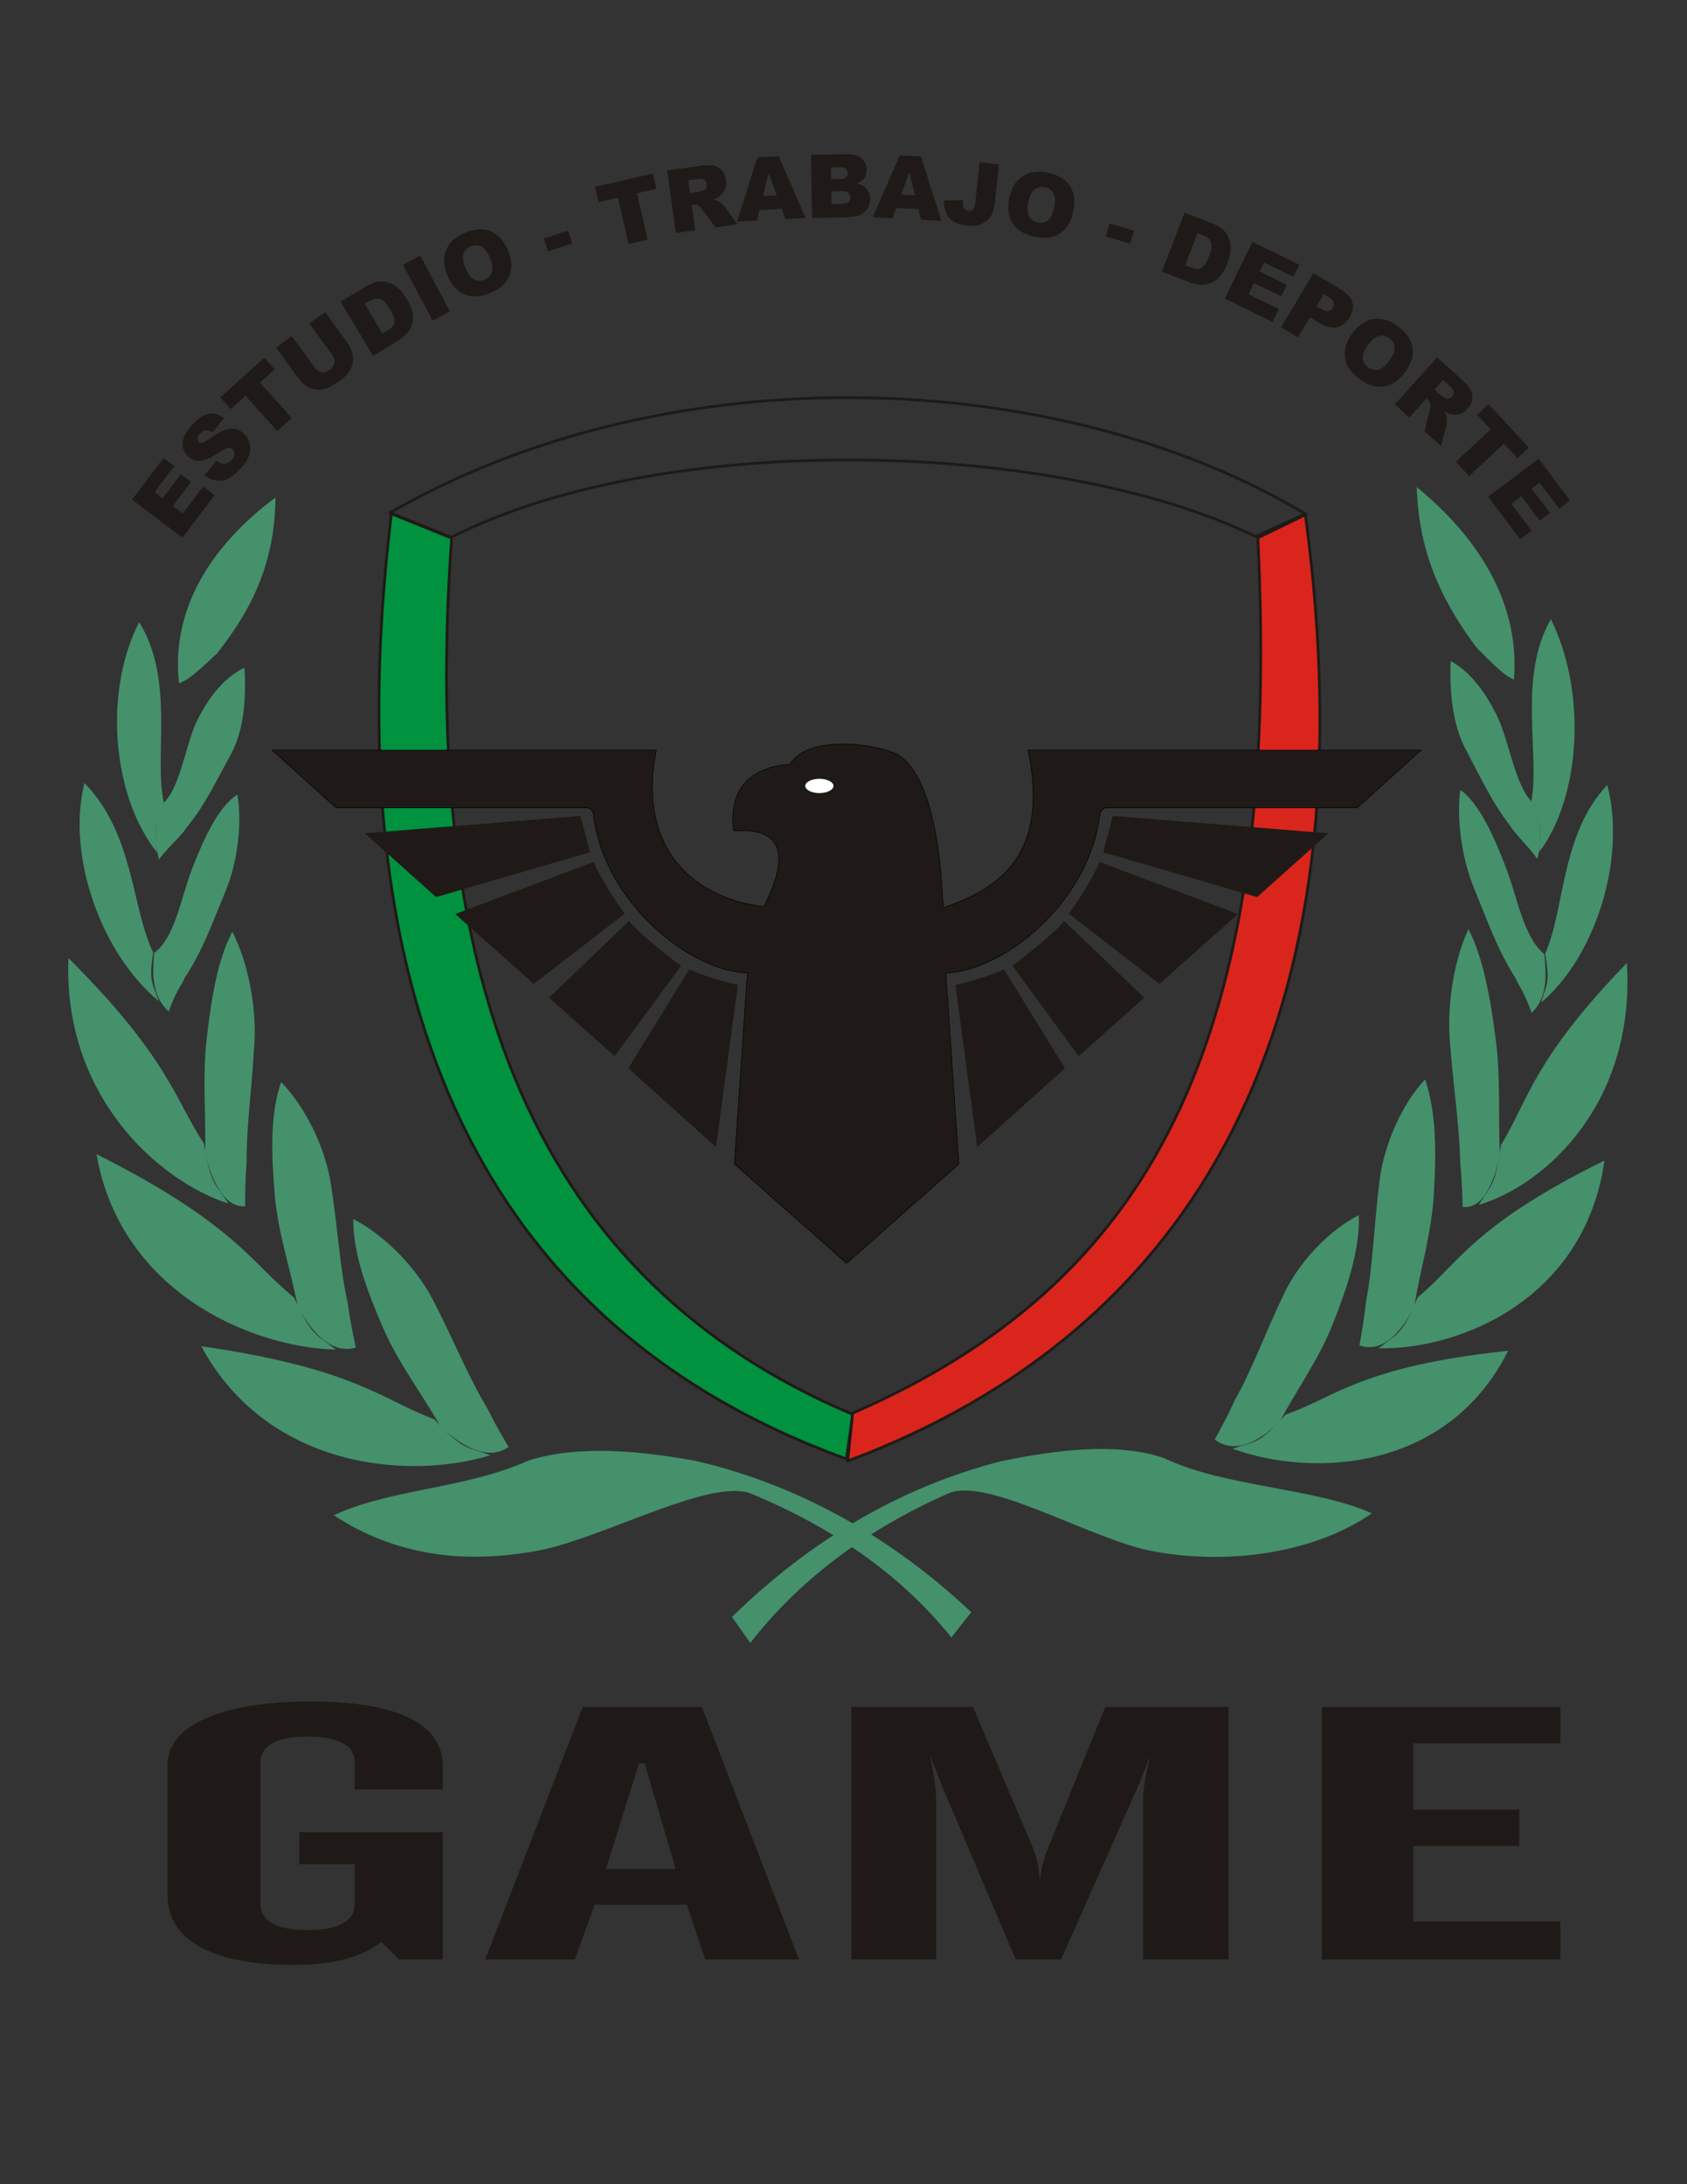 <?xml version="1.0" encoding="UTF-8"?>
<!DOCTYPE svg PUBLIC "-//W3C//DTD SVG 1.1//EN" "http://www.w3.org/Graphics/SVG/1.1/DTD/svg11.dtd">
<!-- Creator: CorelDRAW -->
<svg xmlns="http://www.w3.org/2000/svg" xml:space="preserve" width="215.9mm" height="279.4mm" style="shape-rendering:geometricPrecision; text-rendering:geometricPrecision; image-rendering:optimizeQuality; fill-rule:evenodd; clip-rule:evenodd"
viewBox="0 0 215.9 279.4"
 xmlns:xlink="http://www.w3.org/1999/xlink">
 <rect x="0" y="0" width="215.9" height="279.4" fill="#333333" stroke="none"/>
 <defs>
  <style type="text/css">
   <![CDATA[
    .str1 {stroke:black;stroke-width:0.076}
    .str0 {stroke:#1F1A17;stroke-width:0.353}
    .fil4 {fill:none}
    .fil2 {fill:#00923F}
    .fil5 {fill:#1F1A17}
    .fil1 {fill:#44916C}
    .fil3 {fill:#DA251D}
    .fil6 {fill:white}
    .fil0 {fill:#1F1A17;fill-rule:nonzero}
   ]]>
  </style>
 </defs>
 <g id="Capa_x0020_1">
  <path class="fil0" d="M21.438 242.358l0 -16.552c0,-2.546 1.628,-4.536 4.867,-5.985 3.256,-1.441 7.747,-2.165 13.49,-2.165 5.511,0 9.715,0.701 12.578,2.097 2.863,1.403 4.294,3.461 4.294,6.191l0 2.966 -11.271 0 0 -3.416c0,-1.113 -0.501,-1.952 -1.521,-2.508 -1.02,-0.556 -2.523,-0.839 -4.509,-0.839 -1.986,0 -3.489,0.282 -4.509,0.839 -1.02,0.557 -1.521,1.395 -1.521,2.508l0 18.024c0,1.121 0.501,1.959 1.521,2.531 1.02,0.564 2.523,0.846 4.509,0.846 1.986,0 3.489,-0.282 4.509,-0.846 1.02,-0.572 1.521,-1.411 1.521,-2.531l0 -5.047 -7.085 0 0 -4.109 18.357 0 0 16.285 -5.618 0 -2.254 -2.234c-1.288,0.999 -2.845,1.738 -4.652,2.211 -1.825,0.48 -4.026,0.717 -6.602,0.717 -5.224,0 -9.196,-0.77 -11.969,-2.303 -2.755,-1.532 -4.133,-3.759 -4.133,-6.679zm40.667 8.287l12.47 -32.296 15.261 0 12.417 32.296 -12.005 0 -2.344 -6.991 -11.808 0 -2.523 6.991 -11.469 0zm15.458 -11.574l8.91 0 -3.972 -13.487 -0.734 0 -4.205 13.487zm31.399 11.574l0 -32.296 15.565 0 7.604 17.886c0.304,0.717 0.537,1.487 0.698,2.303 0.161,0.824 0.233,1.67 0.233,2.546 0,-0.74 0.107,-1.51 0.304,-2.303 0.179,-0.785 0.447,-1.616 0.805,-2.501l7.282 -17.932 15.78 0 0 32.296 -10.95 0 0 -20.395c0,-0.579 0.072,-1.357 0.233,-2.341 0.161,-0.984 0.376,-2.081 0.662,-3.286 -0.179,0.435 -0.412,1.029 -0.68,1.792 -0.573,1.441 -0.948,2.371 -1.163,2.791l-9.536 21.439 -5.815 0 -9.124 -21.462c-0.358,-0.862 -0.734,-1.815 -1.127,-2.836 -0.411,-1.029 -0.644,-1.601 -0.715,-1.723 0.25,1.106 0.429,2.135 0.572,3.095 0.143,0.961 0.215,1.807 0.215,2.531l0 20.395 -10.842 0zm60.223 0l0 -32.296 30.505 0 0 4.666 -18.822 0 0 8.47 13.562 0 0 4.666 -13.562 0 0 9.645 18.822 0 0 4.849 -30.505 0z"/>
  <g id="_134600016">
   <path id="_134600112" class="fil1" d="M25.755 172.207c8.367,15.512 26.273,17.211 37.002,13.949 -3.121,-1.141 -3.456,-0.602 -7.199,-4.618 -6.61,-2.428 -10.094,-6.5 -29.803,-9.331z"/>
   <path id="_134600040" class="fil1" d="M65.091 185.098c-1.775,-2.972 -2.196,-3.931 -2.784,-5.061 -2.367,-3.868 -4.212,-8.598 -6.975,-13.901 -2.269,-4.303 -6.362,-8.27 -10.12,-10.197 -0.052,4.357 1.775,9.247 3.901,14.113 1.933,4.425 5.003,8.4 7.217,12.361 1.996,1.957 5.795,4.769 8.762,2.686z"/>
  </g>
  <g id="_134599848">
   <path id="_134599944" class="fil1" d="M12.353 147.635c2.991,17.369 19.423,24.684 30.631,25.009 -2.595,-2.076 -3.085,-1.671 -5.353,-6.67 -5.493,-4.407 -7.498,-9.377 -25.279,-18.338z"/>
   <path id="_134599872" class="fil1" d="M45.534 172.384c-0.736,-3.382 -0.829,-4.426 -1.027,-5.684 -1.011,-4.421 -1.254,-9.492 -2.184,-15.399 -0.78,-4.801 -3.396,-9.866 -6.345,-12.89 -1.437,4.114 -1.263,9.331 -0.798,14.62 0.423,4.81 2.067,9.556 2.904,14.016 1.269,2.491 3.974,6.367 7.45,5.337z"/>
  </g>
  <g id="_134599680">
   <path id="_134599776" class="fil1" d="M8.758 122.557c-0.714,17.513 11.38,28.454 20.478,31.404 -1.742,-2.619 -2.216,-2.343 -3.16,-7.714 -3.686,-5.556 -4.421,-10.837 -17.317,-23.69z"/>
   <path id="_134599704" class="fil1" d="M31.366 154.309c0.014,-3.446 0.127,-4.478 0.194,-5.742 -0.023,-4.516 0.701,-9.481 1.015,-15.416 0.235,-4.83 -0.981,-10.347 -2.841,-13.966 -1.922,3.643 -2.728,8.733 -3.309,13.961 -0.529,4.755 -0.049,9.734 -0.175,14.248 0.584,2.709 2.089,7.096 5.116,6.916z"/>
  </g>
  <g id="_134599512">
   <path id="_134599608" class="fil1" d="M10.811 100.169c-2.339,9.258 2.139,21.803 9.488,27.878 -0.806,-2.425 -1.282,-2.483 -0.692,-6.201 -2.759,-5.61 -2.425,-15.169 -8.796,-21.677z"/>
   <path id="_134599536" class="fil1" d="M21.591 129.392c0.907,-2.597 1.684,-3.427 2.07,-4.343 2.331,-3.542 3.436,-6.809 5.226,-11.109 1.456,-3.511 2.146,-8.46 1.5,-12.298 -2.587,1.615 -4.538,6.219 -5.864,9.65 -1.368,3.54 -2.101,8.621 -4.793,10.606 -0.206,2.393 -0.414,5.425 1.863,7.494z"/>
  </g>
  <path class="fil1" d="M35.248 63.647c-8.714,6.502 -13.354,14.712 -12.335,23.758 1.166,-0.454 1.974,-1.119 4.848,-3.798 4.122,-5.241 7.441,-11.221 7.487,-19.96z"/>
  <g id="_134599272">
   <path id="_134599368" class="fil1" d="M17.808 79.573c-4.62,9.044 -3.395,22.326 2.267,29.453 -0.178,-2.559 -0.63,-2.682 0.884,-6.361 -1.288,-6.041 1.445,-15.659 -3.152,-23.092z"/>
   <path id="_134599296" class="fil1" d="M20.345 109.933c1.159,-1.563 2.993,-3.132 3.434,-3.932 2.47,-3.015 3.793,-5.895 5.841,-9.654 1.667,-3.07 1.887,-7.367 1.665,-10.937 -2.519,1.228 -4.423,3.561 -5.963,6.57 -1.59,3.104 -2.183,8.725 -4.432,10.763 -0.9,2.168 -1.461,3.794 -0.543,7.189z"/>
  </g>
  <g id="_134599104">
   <path id="_134599200" class="fil1" d="M42.721 193.826c7.404,-3.423 16.719,-3.331 24.888,-6.983 6.395,-2.055 14.472,-1.246 21.555,0.061 13.231,3.1 25.116,9.886 35.138,19.329l-2.549 3.229c-6.042,-7.518 -14.464,-13.801 -25.804,-18.466 -5.202,-1.711 -17.587,5.135 -26.151,7.168 -10.348,2.159 -19.398,0.721 -27.077,-4.338z"/>
   <path id="_134599128" class="fil1" d="M175.574 193.578c-7.397,-3.296 -18.861,-3.339 -26.604,-7.059 -6.09,-2.083 -13.899,-1.011 -20.769,0.377 -12.855,3.272 -24.541,10.148 -34.524,19.943l2.344 3.316c6.082,-7.788 14.415,-14.315 25.501,-19.19 5.071,-1.795 16.765,5.195 24.946,7.243 9.895,2.167 21.532,0.632 29.106,-4.628z"/>
  </g>
  <g id="_134598168">
   <g>
    <path id="_134599032" class="fil1" d="M193.016 172.784c-7.688,15.362 -24.884,16.305 -35.288,12.531 2.977,-1.022 3.313,-0.46 6.82,-4.369 6.306,-2.174 9.563,-6.15 28.468,-8.163z"/>
    <path id="_134598960" class="fil1" d="M155.456 184.141c1.638,-2.936 2.021,-3.89 2.561,-5.01 2.187,-3.819 3.851,-8.534 6.386,-13.79 2.083,-4.263 5.929,-8.108 9.501,-9.898 0.153,4.419 -1.49,9.297 -3.421,14.138 -1.756,4.402 -4.617,8.298 -6.655,12.218 -1.875,1.897 -5.466,4.583 -8.37,2.341z"/>
   </g>
   <g>
    <path id="_134598864" class="fil1" d="M205.337 148.456c-2.469,17.479 -18.113,24.179 -28.895,24.021 2.448,-1.992 2.93,-1.56 4.995,-6.529 5.183,-4.229 6.996,-9.18 23.9,-17.491z"/>
    <path id="_134598792" class="fil1" d="M173.981 172.102c0.628,-3.397 0.693,-4.451 0.855,-5.718 0.869,-4.438 0.983,-9.569 1.738,-15.517 0.638,-4.833 3.036,-9.854 5.803,-12.792 1.48,4.233 1.436,9.515 1.113,14.857 -0.294,4.858 -1.764,9.598 -2.464,14.084 -1.163,2.47 -3.675,6.282 -7.045,5.086z"/>
   </g>
   <g>
    <path id="_134598696" class="fil1" d="M208.204 123.188c1.101,17.785 -10.282,28.352 -18.97,30.946 1.615,-2.579 2.078,-2.279 2.86,-7.683 3.417,-5.473 3.999,-10.794 16.11,-23.264z"/>
    <path id="_134598624" class="fil1" d="M187.192 154.394c-0.095,-3.494 -0.228,-4.545 -0.322,-5.83 -0.085,-4.577 -0.899,-9.642 -1.341,-15.673 -0.34,-4.907 0.7,-10.447 2.404,-14.035 1.936,3.777 2.832,8.973 3.515,14.298 0.621,4.843 0.277,9.87 0.505,14.452 -0.498,2.721 -1.844,7.103 -4.761,6.789z"/>
   </g>
   <g>
    <path id="_134598528" class="fil1" d="M205.7 100.401c2.47,9.487 -1.544,22.011 -8.474,27.85 0.718,-2.423 1.175,-2.461 0.519,-6.257 2.524,-5.567 1.976,-15.273 7.955,-21.593z"/>
    <path id="_134598456" class="fil1" d="M196.013 129.559c-0.935,-2.672 -1.702,-3.547 -2.095,-4.493 -2.328,-3.693 -3.468,-7.053 -5.292,-11.49 -1.484,-3.623 -2.265,-8.671 -1.734,-12.533 2.528,1.75 4.516,6.502 5.873,10.038 1.401,3.648 2.226,8.832 4.864,10.961 0.255,2.435 0.527,5.518 -1.616,7.517z"/>
   </g>
   <path id="_134598360" class="fil1" d="M181.314 62.312c8.542,6.971 13.202,15.496 12.435,24.623 -1.133,-0.511 -1.927,-1.221 -4.756,-4.061 -4.092,-5.493 -7.428,-11.699 -7.679,-20.562z"/>
   <g>
    <path id="_134598288" class="fil1" d="M198.478 79.217c4.661,9.37 3.796,22.782 -1.487,29.761 0.111,-2.587 0.543,-2.691 -1.001,-6.488 1.098,-6.068 -1.761,-15.938 2.488,-23.274z"/>
    <path id="_134598216" class="fil1" d="M196.753 109.886c-1.152,-1.635 -2.955,-3.305 -3.398,-4.136 -2.449,-3.164 -3.79,-6.141 -5.85,-10.041 -1.677,-3.185 -1.991,-7.551 -1.861,-11.16 2.454,1.355 4.341,3.803 5.896,6.92 1.604,3.216 2.308,8.94 4.521,11.105 0.917,2.237 1.496,3.909 0.693,7.312z"/>
   </g>
  </g>
 </g>
 <g id="Layer_x0020_1">
  <path class="fil2 str0" d="M50.091 65.716l7.713 3.118c-4.113,56.928 10.764,94.977 51.322,112.085l-0.794 5.707c-48.691,-17.626 -65.442,-61.483 -58.241,-120.909z"/>
  <path class="fil3 str0" d="M167.06 65.841l-6.085 2.965c3.229,65.524 -14.351,95.612 -51.851,111.959l-0.641 6.126c44.564,-16.652 67.366,-56.061 58.576,-121.05z"/>
  <path class="fil4 str0" d="M49.928 65.578l7.818 3.149c27.509,-13.898 77.569,-12.432 102.939,-0.099l6.368 -2.89c-31.063,-18.624 -80.921,-20.95 -117.125,-0.16z"/>
  <polygon class="fil5" points="46.692,106.593 74.286,104.372 75.511,109.021 55.809,114.755 "/>
  <path class="fil5" d="M79.971 116.873c-1.862,-2.324 -3.676,-5.837 -4.019,-6.612l-17.693 6.663 10.047 8.936 11.665 -8.988z"/>
  <path class="fil5" d="M80.511 117.802c1.176,1.601 6.224,5.475 6.666,5.734l-8.528 11.571 -8.381 -7.49 10.243 -9.814z"/>
  <path class="fil5" d="M88.206 124.001c1.274,0.671 5.685,1.963 6.224,1.963l-2.794 20.765 -11.224 -10.073 7.793 -12.655z"/>
  <path class="fil5 str1" d="M120.75 116.098c9.214,-3.048 13.135,-8.678 10.832,-20.145 13.184,0 50.286,0 50.286,0l-8.185 7.387 -32.054 0c-0.637,0 -0.882,0.671 -0.882,0.878 -1.323,11.157 -12.253,19.99 -19.703,20.248l1.666 24.433 -14.361 12.707 -14.361 -12.707 1.666 -24.433c-7.45,-0.258 -18.38,-9.091 -19.703,-20.248 0,-0.207 -0.245,-0.878 -0.882,-0.878l-32.054 0 -8.185 -7.387c0,0 35.975,0 49.159,0 -2.304,11.467 3.529,18.699 13.772,20.042 1.568,-3.151 4.803,-10.383 -3.872,-9.711 -0.392,-2.789 -0.098,-7.955 7.205,-8.523 2.304,-3.822 11.028,-2.634 13.674,-1.291 5.538,3.151 5.734,17.666 5.93,19.164l0.049 0.465z"/>
  <polygon class="fil5" points="170.007,106.593 142.413,104.372 141.188,109.021 160.89,114.755 "/>
  <path class="fil5" d="M136.777 116.873c1.813,-2.324 3.627,-5.837 3.97,-6.612l17.693 6.663 -10.047 8.936 -11.616 -8.988z"/>
  <path class="fil5" d="M136.188 117.802c-1.176,1.601 -6.224,5.475 -6.617,5.734l8.479 11.571 8.381 -7.49 -10.244 -9.814z"/>
  <path class="fil5" d="M128.493 124.001c-1.225,0.671 -5.685,1.963 -6.224,1.963l2.794 20.765 11.224 -10.073 -7.793 -12.655z"/>
  <path class="fil6" d="M104.862 101.453c1.003,0 1.806,-0.423 1.806,-0.916 0,-0.493 -0.803,-0.916 -1.806,-0.916 -1.003,0 -1.806,0.423 -1.806,0.916 0,0.493 0.802,0.916 1.806,0.916z"/>
  <path class="fil0" d="M16.901 63.92l4.027 -5.343 1.378 1.038 -2.521 3.345 1.026 0.773 2.338 -3.103 1.316 0.992 -2.338 3.103 1.271 0.958 2.594 -3.442 1.462 1.102 -4.1 5.441 -6.454 -4.863zm9.262 -3.137l1.512 -1.839c0.317,0.226 0.603,0.349 0.86,0.372 0.414,0.036 0.784,-0.123 1.11,-0.473 0.242,-0.26 0.369,-0.517 0.379,-0.773 0.009,-0.255 -0.068,-0.457 -0.229,-0.607 -0.153,-0.142 -0.352,-0.205 -0.599,-0.183 -0.247,0.022 -0.651,0.226 -1.215,0.616 -0.927,0.633 -1.698,0.982 -2.314,1.045 -0.619,0.066 -1.16,-0.117 -1.622,-0.548 -0.304,-0.284 -0.51,-0.64 -0.615,-1.067 -0.105,-0.428 -0.071,-0.889 0.103,-1.388 0.176,-0.497 0.55,-1.054 1.124,-1.669 0.704,-0.755 1.383,-1.201 2.033,-1.336 0.65,-0.135 1.317,0.047 2,0.542l-1.505 1.815c-0.308,-0.202 -0.592,-0.287 -0.85,-0.253 -0.256,0.034 -0.505,0.18 -0.745,0.437 -0.199,0.213 -0.304,0.414 -0.313,0.606 -0.011,0.191 0.049,0.347 0.179,0.468 0.094,0.087 0.219,0.121 0.377,0.104 0.159,-0.013 0.421,-0.15 0.79,-0.411 0.916,-0.638 1.623,-1.046 2.122,-1.227 0.498,-0.181 0.95,-0.23 1.358,-0.143 0.406,0.086 0.772,0.278 1.096,0.58 0.378,0.353 0.629,0.785 0.753,1.292 0.126,0.508 0.095,1.027 -0.092,1.558 -0.185,0.53 -0.545,1.081 -1.079,1.654 -0.937,1.004 -1.779,1.521 -2.527,1.546 -0.749,0.028 -1.444,-0.212 -2.088,-0.718zm2.03 -9.94l5.64 -5.079 1.336 1.484 -1.893 1.705 4.072 4.522 -1.855 1.671 -4.071 -4.522 -1.892 1.703 -1.336 -1.484zm11.395 -9.467l2.017 -1.465 2.832 3.898c0.281,0.387 0.484,0.795 0.614,1.226 0.129,0.43 0.159,0.868 0.088,1.312 -0.07,0.444 -0.209,0.82 -0.416,1.13 -0.288,0.43 -0.705,0.845 -1.256,1.245 -0.318,0.231 -0.681,0.462 -1.09,0.689 -0.408,0.229 -0.786,0.369 -1.135,0.42 -0.349,0.051 -0.718,0.031 -1.104,-0.06 -0.387,-0.091 -0.713,-0.238 -0.978,-0.44 -0.427,-0.325 -0.757,-0.648 -0.99,-0.969l-2.832 -3.898 2.017 -1.465 2.9 3.991c0.26,0.358 0.561,0.564 0.902,0.621 0.344,0.057 0.691,-0.041 1.042,-0.297 0.347,-0.252 0.549,-0.55 0.603,-0.892 0.054,-0.339 -0.052,-0.693 -0.315,-1.055l-2.9 -3.991zm4 -2.787l3.18 -1.911c0.626,-0.376 1.183,-0.595 1.672,-0.658 0.488,-0.061 0.954,-0.009 1.396,0.158 0.443,0.168 0.848,0.428 1.216,0.782 0.367,0.355 0.692,0.767 0.976,1.24 0.445,0.74 0.706,1.365 0.782,1.875 0.077,0.509 0.049,0.991 -0.086,1.446 -0.133,0.455 -0.343,0.832 -0.631,1.13 -0.394,0.408 -0.782,0.727 -1.162,0.955l-3.18 1.911 -4.162 -6.927zm3.083 0.283l2.273 3.784 0.524 -0.315c0.448,-0.269 0.737,-0.509 0.866,-0.722 0.13,-0.212 0.173,-0.475 0.133,-0.787 -0.042,-0.311 -0.23,-0.744 -0.563,-1.299 -0.441,-0.734 -0.862,-1.164 -1.263,-1.291 -0.403,-0.127 -0.881,-0.024 -1.436,0.31l-0.534 0.321zm4.905 -4.999l2.209 -1.175 3.794 7.135 -2.209 1.175 -3.794 -7.135zm5.7 1.397c-0.515,-1.214 -0.577,-2.304 -0.189,-3.266 0.39,-0.965 1.189,-1.702 2.396,-2.215 1.238,-0.526 2.334,-0.598 3.286,-0.218 0.95,0.38 1.682,1.169 2.19,2.365 0.369,0.87 0.525,1.645 0.468,2.326 -0.057,0.68 -0.295,1.292 -0.716,1.837 -0.423,0.545 -1.045,0.991 -1.871,1.342 -0.838,0.356 -1.589,0.517 -2.253,0.484 -0.663,-0.035 -1.288,-0.269 -1.876,-0.702 -0.587,-0.434 -1.065,-1.085 -1.435,-1.954zm2.304 -0.966c0.319,0.752 0.686,1.231 1.105,1.442 0.418,0.209 0.869,0.212 1.348,0.008 0.493,-0.209 0.808,-0.533 0.942,-0.968 0.133,-0.437 0.025,-1.072 -0.328,-1.903 -0.298,-0.701 -0.657,-1.152 -1.076,-1.356 -0.419,-0.202 -0.87,-0.201 -1.355,0.005 -0.462,0.196 -0.766,0.517 -0.906,0.965 -0.142,0.447 -0.051,1.05 0.27,1.807zm10.012 -3.79l3.103 -1.008 0.536 1.65 -3.103 1.008 -0.536 -1.65zm6.563 -6.599l7.395 -1.707 0.449 1.945 -2.482 0.573 1.369 5.929 -2.433 0.562 -1.369 -5.929 -2.48 0.573 -0.449 -1.945zm10.343 5.894l-1.125 -8.002 4.121 -0.579c0.764,-0.107 1.358,-0.124 1.779,-0.049 0.423,0.074 0.783,0.27 1.081,0.591 0.297,0.319 0.481,0.734 0.553,1.243 0.063,0.445 0.021,0.841 -0.122,1.189 -0.145,0.349 -0.369,0.646 -0.67,0.894 -0.195,0.157 -0.469,0.303 -0.824,0.437 0.308,0.057 0.536,0.126 0.686,0.206 0.099,0.053 0.251,0.174 0.454,0.364 0.204,0.192 0.342,0.34 0.416,0.449l1.522 2.151 -2.795 0.393 -1.665 -2.261c-0.212,-0.291 -0.39,-0.477 -0.536,-0.554 -0.194,-0.098 -0.406,-0.131 -0.631,-0.099l-0.218 0.031 0.456 3.248 -2.484 0.349zm1.815 -5.109l1.043 -0.147c0.112,-0.016 0.325,-0.082 0.639,-0.2 0.159,-0.057 0.282,-0.159 0.367,-0.308 0.084,-0.149 0.114,-0.31 0.089,-0.486 -0.036,-0.259 -0.146,-0.445 -0.329,-0.56 -0.184,-0.117 -0.501,-0.142 -0.952,-0.079l-1.086 0.153 0.229 1.627zm11.723 2.013l-2.841 0.149 -0.321 1.353 -2.548 0.134 2.61 -8.229 2.719 -0.142 3.457 7.911 -2.61 0.137 -0.466 -1.311zm-0.614 -1.718l-1.044 -2.854 -0.735 2.947 1.779 -0.093zm4.364 -5.192l4.675 -0.082c0.779,-0.014 1.38,0.17 1.803,0.548 0.424,0.378 0.641,0.853 0.651,1.421 0.008,0.478 -0.133,0.89 -0.424,1.238 -0.196,0.231 -0.482,0.417 -0.862,0.555 0.582,0.129 1.013,0.362 1.294,0.696 0.279,0.336 0.423,0.76 0.432,1.274 0.007,0.419 -0.084,0.797 -0.272,1.136 -0.19,0.338 -0.451,0.606 -0.786,0.808 -0.207,0.124 -0.521,0.218 -0.944,0.28 -0.561,0.083 -0.933,0.127 -1.117,0.131l-4.31 0.075 -0.141 -8.08zm2.574 3.126l1.085 -0.019c0.39,-0.007 0.659,-0.079 0.811,-0.215 0.15,-0.138 0.222,-0.333 0.217,-0.585 -0.004,-0.235 -0.083,-0.418 -0.237,-0.547 -0.157,-0.131 -0.423,-0.192 -0.801,-0.185l-1.103 0.019 0.027 1.533zm0.055 3.174l1.274 -0.022c0.431,-0.008 0.732,-0.088 0.905,-0.244 0.174,-0.155 0.259,-0.362 0.255,-0.62 -0.004,-0.239 -0.094,-0.429 -0.272,-0.571 -0.177,-0.142 -0.483,-0.21 -0.922,-0.202l-1.268 0.022 0.029 1.637zm11.128 0.653l-2.841 -0.149 -0.461 1.312 -2.548 -0.134 3.455 -7.911 2.719 0.142 2.611 8.229 -2.61 -0.137 -0.327 -1.353zm-0.431 -1.773l-0.741 -2.948 -1.039 2.855 1.779 0.093zm8.25 -4.233l2.489 0.262 -0.459 4.369c-0.096,0.917 -0.252,1.606 -0.465,2.068 -0.213,0.462 -0.581,0.834 -1.109,1.115 -0.527,0.279 -1.173,0.38 -1.94,0.299 -0.812,-0.085 -1.429,-0.26 -1.851,-0.527 -0.424,-0.266 -0.735,-0.622 -0.932,-1.07 -0.199,-0.447 -0.288,-0.984 -0.266,-1.61l2.407 -0.074c-0.033,0.354 -0.029,0.621 0.011,0.799 0.04,0.178 0.124,0.327 0.252,0.447 0.088,0.081 0.219,0.129 0.395,0.147 0.277,0.029 0.492,-0.052 0.644,-0.244 0.151,-0.194 0.253,-0.535 0.304,-1.024l0.521 -4.957zm3.79 4.638c0.252,-1.295 0.81,-2.233 1.67,-2.813 0.863,-0.582 1.937,-0.747 3.225,-0.496 1.321,0.257 2.269,0.809 2.846,1.657 0.575,0.846 0.741,1.909 0.492,3.186 -0.18,0.927 -0.485,1.657 -0.912,2.19 -0.427,0.532 -0.968,0.906 -1.621,1.122 -0.655,0.216 -1.42,0.238 -2.301,0.066 -0.894,-0.174 -1.607,-0.46 -2.139,-0.859 -0.53,-0.4 -0.917,-0.943 -1.163,-1.631 -0.244,-0.688 -0.277,-1.495 -0.096,-2.422zm2.45 0.488c-0.156,0.801 -0.12,1.405 0.109,1.813 0.23,0.407 0.602,0.661 1.113,0.761 0.526,0.102 0.968,0.01 1.323,-0.276 0.355,-0.287 0.62,-0.874 0.793,-1.761 0.145,-0.748 0.1,-1.322 -0.134,-1.726 -0.234,-0.402 -0.609,-0.653 -1.126,-0.754 -0.493,-0.096 -0.924,0.001 -1.291,0.293 -0.367,0.291 -0.629,0.842 -0.786,1.649zm10.397 2.714l3.136 0.899 -0.478 1.668 -3.136 -0.899 0.478 -1.668zm9.594 -1.381l3.464 1.33c0.681,0.262 1.197,0.566 1.548,0.913 0.348,0.347 0.594,0.746 0.735,1.197 0.141,0.453 0.185,0.931 0.133,1.44 -0.054,0.507 -0.179,1.018 -0.377,1.532 -0.309,0.806 -0.641,1.397 -0.996,1.77 -0.353,0.374 -0.751,0.649 -1.192,0.822 -0.44,0.176 -0.867,0.242 -1.279,0.198 -0.564,-0.059 -1.054,-0.169 -1.468,-0.328l-3.464 -1.33 2.896 -7.544zm1.675 2.604l-1.582 4.121 0.571 0.219c0.488,0.187 0.855,0.268 1.102,0.238 0.247,-0.028 0.481,-0.156 0.702,-0.38 0.219,-0.224 0.445,-0.639 0.677,-1.244 0.307,-0.799 0.387,-1.395 0.24,-1.79 -0.148,-0.396 -0.524,-0.709 -1.128,-0.941l-0.581 -0.223zm7.011 1.116l6.013 2.933 -0.756 1.551 -3.764 -1.836 -0.563 1.155 3.492 1.703 -0.723 1.481 -3.492 -1.703 -0.698 1.431 3.874 1.89 -0.802 1.645 -6.123 -2.987 3.542 -7.263zm7.83 4.009l3.558 2.138c0.774,0.465 1.244,0.998 1.408,1.599 0.165,0.599 0.042,1.241 -0.366,1.92 -0.421,0.7 -0.959,1.121 -1.616,1.261 -0.657,0.141 -1.417,-0.048 -2.28,-0.567l-1.171 -0.704 -1.545 2.571 -2.15 -1.292 4.162 -6.927zm0.376 4.245l0.524 0.315c0.413,0.248 0.744,0.35 0.998,0.308 0.252,-0.044 0.447,-0.177 0.58,-0.4 0.131,-0.218 0.17,-0.447 0.115,-0.684 -0.052,-0.238 -0.28,-0.477 -0.679,-0.718l-0.61 -0.366 -0.928 1.545zm4.572 3.474c0.775,-1.067 1.677,-1.681 2.702,-1.844 1.028,-0.163 2.071,0.142 3.132,0.913 1.088,0.791 1.715,1.692 1.879,2.705 0.164,1.01 -0.136,2.043 -0.9,3.095 -0.555,0.764 -1.14,1.297 -1.752,1.599 -0.612,0.302 -1.26,0.412 -1.944,0.332 -0.685,-0.081 -1.388,-0.385 -2.114,-0.912 -0.737,-0.535 -1.262,-1.096 -1.576,-1.682 -0.311,-0.587 -0.432,-1.242 -0.364,-1.97 0.069,-0.726 0.381,-1.472 0.936,-2.236zm2.015 1.478c-0.48,0.661 -0.702,1.222 -0.667,1.69 0.036,0.466 0.266,0.854 0.688,1.16 0.434,0.315 0.873,0.418 1.315,0.309 0.443,-0.111 0.932,-0.53 1.462,-1.261 0.448,-0.617 0.649,-1.156 0.608,-1.621 -0.042,-0.463 -0.276,-0.849 -0.702,-1.159 -0.406,-0.295 -0.838,-0.39 -1.294,-0.28 -0.456,0.108 -0.926,0.497 -1.409,1.162zm3.436 7.593l5.407 -6.005 3.093 2.785c0.573,0.516 0.968,0.961 1.181,1.332 0.215,0.371 0.296,0.773 0.242,1.208 -0.053,0.433 -0.253,0.841 -0.597,1.222 -0.301,0.334 -0.63,0.556 -0.989,0.671 -0.36,0.114 -0.732,0.133 -1.116,0.061 -0.245,-0.048 -0.533,-0.164 -0.864,-0.35 0.154,0.273 0.248,0.492 0.284,0.658 0.023,0.109 0.028,0.304 0.013,0.581 -0.016,0.279 -0.04,0.48 -0.076,0.608l-0.67 2.549 -2.097 -1.888 0.662 -2.728c0.087,-0.35 0.115,-0.605 0.08,-0.766 -0.05,-0.212 -0.161,-0.395 -0.33,-0.547l-0.164 -0.147 -2.194 2.437 -1.864 -1.678zm5.08 -1.894l0.783 0.705c0.084,0.076 0.271,0.196 0.564,0.361 0.146,0.086 0.303,0.113 0.472,0.083 0.168,-0.031 0.311,-0.112 0.429,-0.244 0.175,-0.194 0.247,-0.398 0.217,-0.612 -0.029,-0.216 -0.213,-0.475 -0.551,-0.78l-0.815 -0.734 -1.099 1.221zm6.904 1.868l5.176 5.551 -1.46 1.361 -1.737 -1.863 -4.45 4.15 -1.703 -1.826 4.45 -4.15 -1.736 -1.862 1.46 -1.361zm6.418 6.985l4.027 5.343 -1.378 1.038 -2.521 -3.345 -1.026 0.773 2.338 3.103 -1.316 0.992 -2.338 -3.103 -1.271 0.958 2.594 3.442 -1.462 1.102 -4.1 -5.441 6.454 -4.863z"/>
 </g>
</svg>
